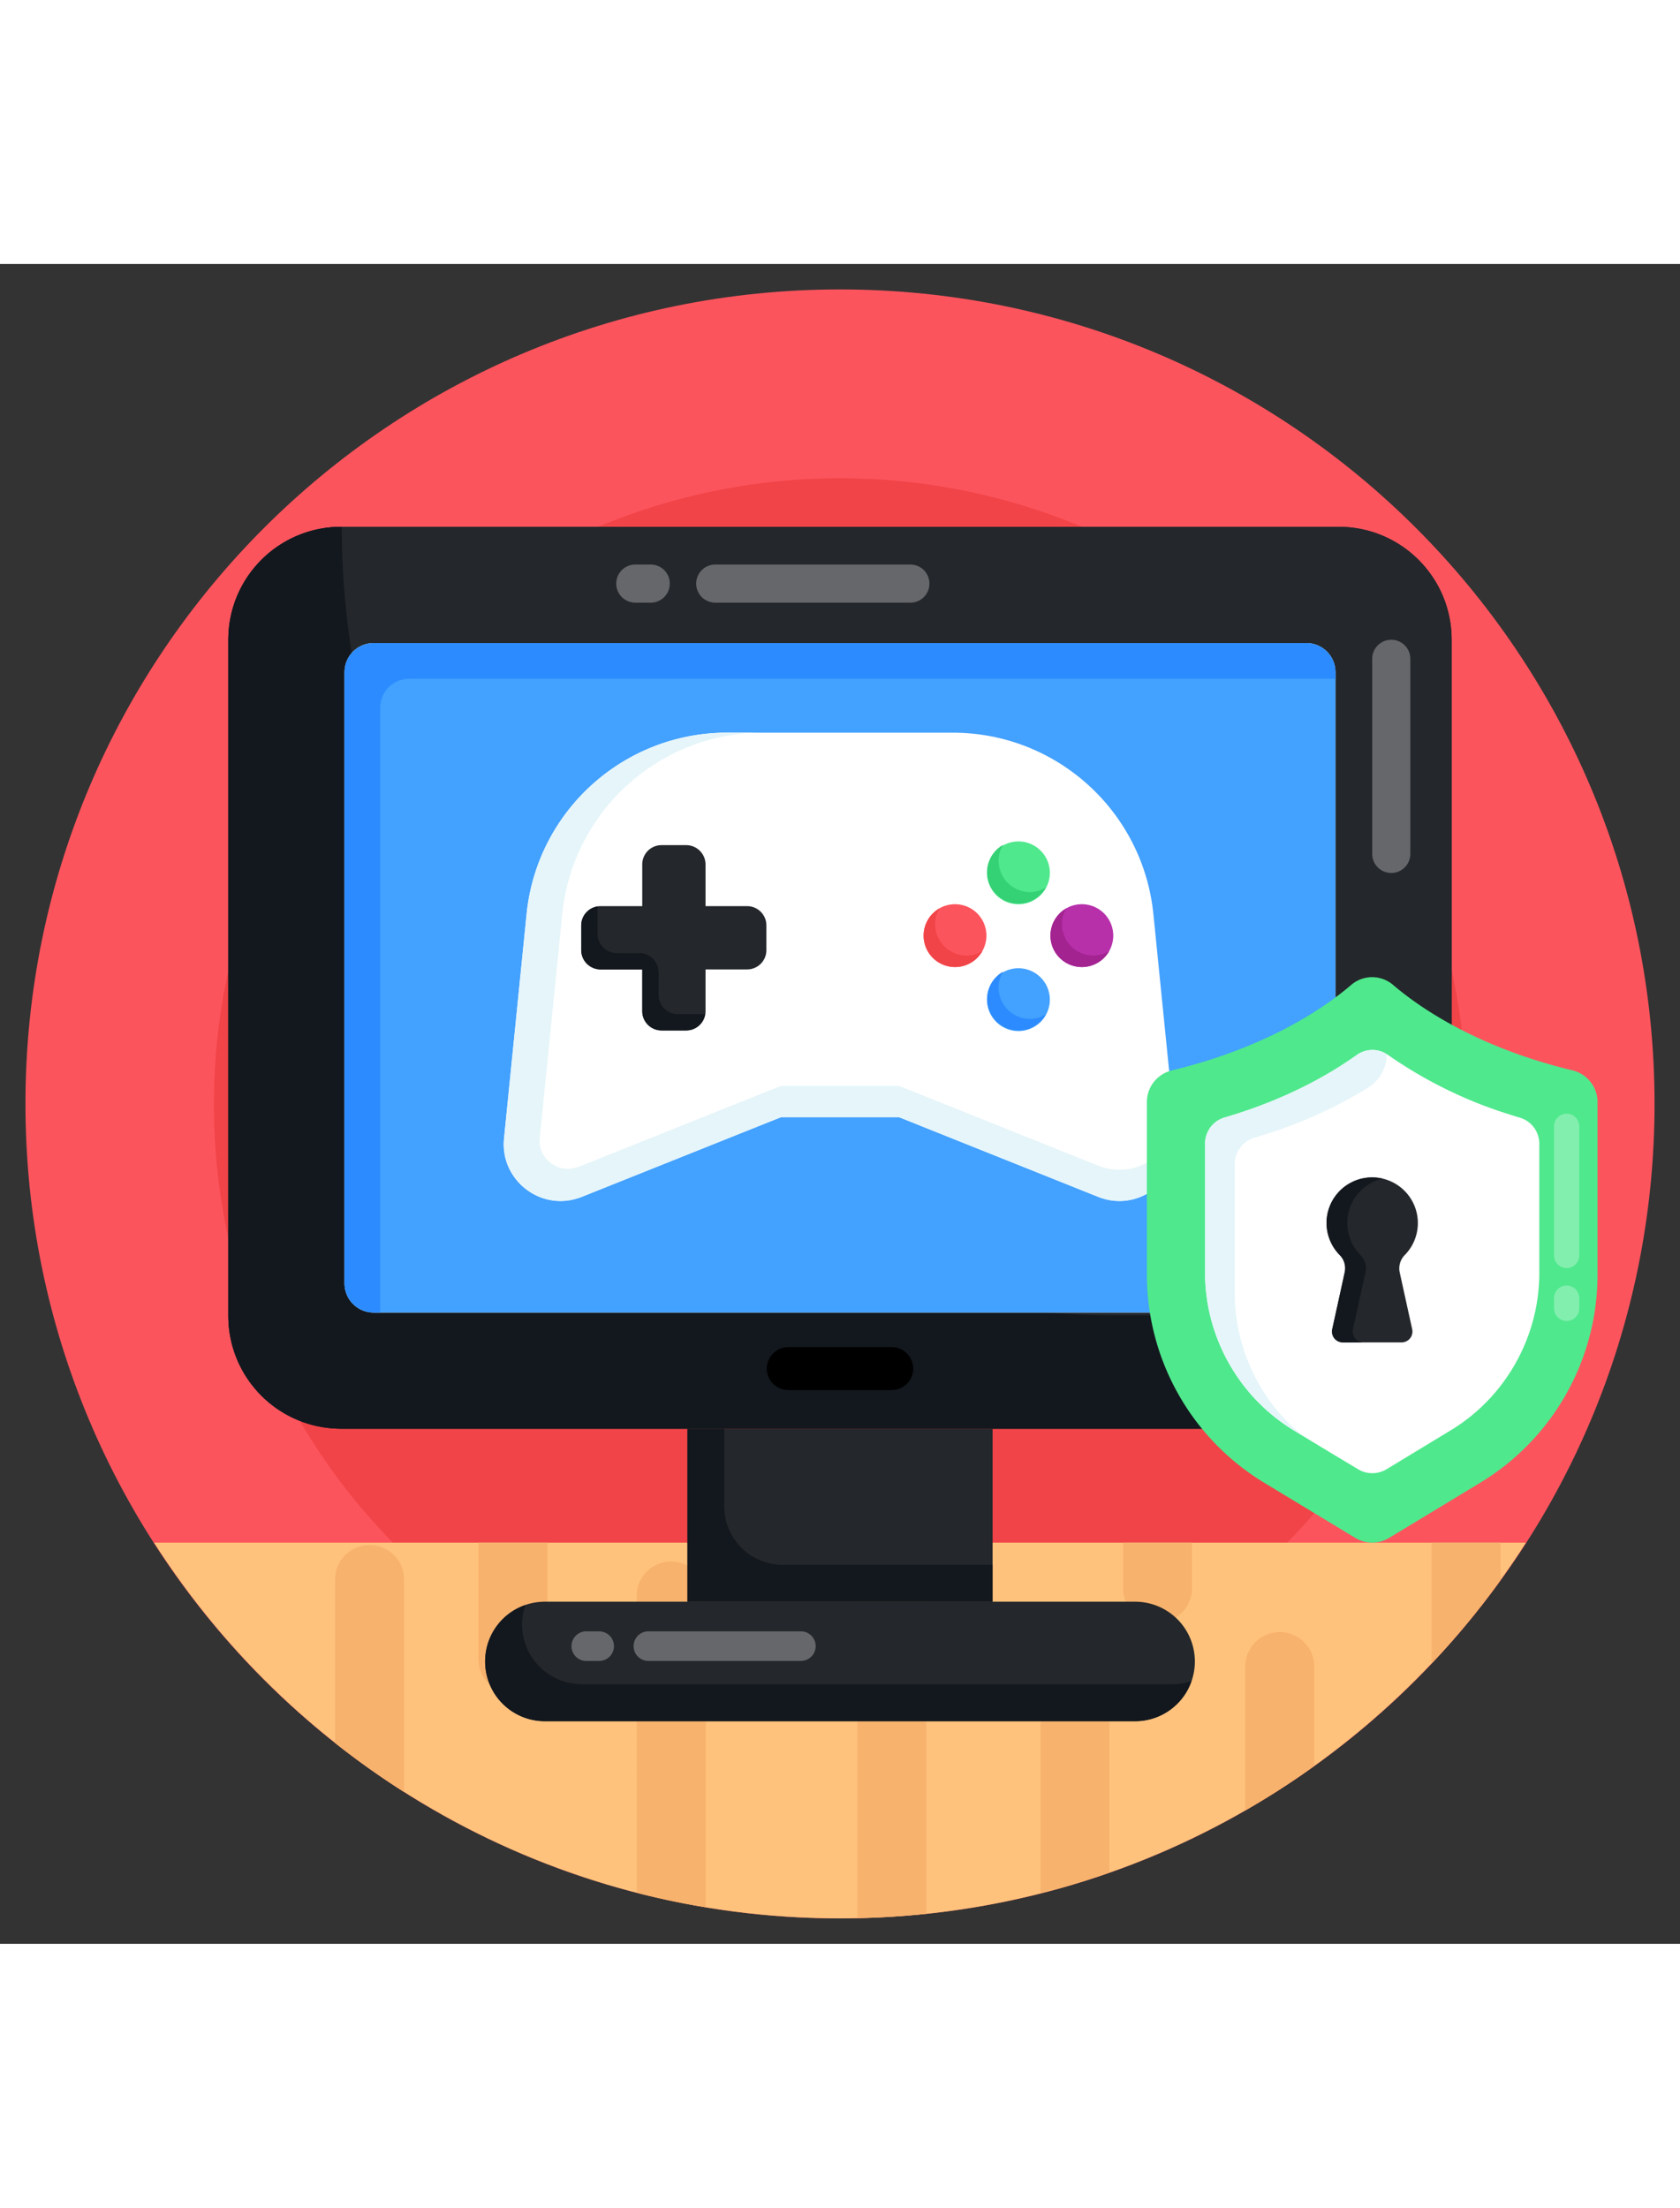 <svg width="70" height="92" viewBox="0 0 132 132" xmlns="http://www.w3.org/2000/svg"><rect x="0" y="0" width="132" height="132" fill="#333333" stroke="none"/><path d="M130 65.99c0 35.35-28.65 64.01-64 64.01S2 101.34 2 65.99C2 30.65 30.65 2 66 2s64 28.65 64 63.99z" fill="#fc545d"/><circle cx="66" cy="66" fill="#f14448" transform="rotate(-54.2 66.036 66.015)" r="49.201"/><path d="M12.102 100.476C23.468 118.23 43.347 130 65.997 130c22.653 0 42.533-11.77 53.9-29.524z" fill="#ffc27c"/><path d="M31.746 103.378v16.689a62.472 62.472 0 0 1-5.42-3.85v-12.839c0-1.5 1.21-2.71 2.71-2.71a2.698 2.698 0 0 1 2.71 2.71zM103.26 110.217v7.81a60.228 60.228 0 0 1-5.42 3.49v-11.3c0-1.5 1.21-2.71 2.71-2.71a2.698 2.698 0 0 1 2.71 2.71zM87.171 114.917v11.479c-1.77.63-3.58 1.18-5.42 1.63v-13.109c0-1.5 1.21-2.71 2.71-2.71a2.697 2.697 0 0 1 2.71 2.71zM37.593 100.476v9.17a2.715 2.715 0 0 0 2.71 2.71c1.5 0 2.71-1.21 2.71-2.71v-9.17zM112.489 100.476v9.491a61.84 61.84 0 0 0 5.419-6.559v-2.932zM55.454 104.668v24.458c-1.84-.3-3.65-.68-5.42-1.14l-.01-23.318c0-1.5 1.21-2.71 2.71-2.71 1.532 0 2.72 1.27 2.72 2.71zM88.24 100.476v3.591a2.71 2.71 0 0 0 2.71 2.71c1.49 0 2.71-1.22 2.71-2.71v-3.591zM67.363 100.476v29.5c1.83-.03 3.64-.15 5.42-.34v-29.16z" fill="#f7b26d"/><path d="M54.008 91.532h23.983v13.585H54.008z" fill="#24272b"/><path d="M77.991 102.216v2.901H54.008V91.532h2.901v6.116a4.572 4.572 0 0 0 4.568 4.568z" fill="#13181e"/><path d="M93.883 109.812a4.695 4.695 0 0 1-4.694 4.694H42.81a4.695 4.695 0 0 1 0-9.39h46.378a4.695 4.695 0 0 1 4.694 4.696z" fill="#24272b"/><path d="M93.622 111.345a4.68 4.68 0 0 1-4.431 3.16H42.809a4.692 4.692 0 0 1-4.69-4.69c0-1.302.525-2.475 1.37-3.32a4.598 4.598 0 0 1 1.797-1.119c-.175.48-.266.997-.266 1.53a4.695 4.695 0 0 0 4.697 4.698h46.374c.541 0 1.051-.091 1.531-.259z" fill="#13181e"/><g opacity=".3"><path d="M62.891 109.772h-11.91a1.164 1.164 0 1 1 0-2.327h11.91a1.164 1.164 0 1 1 0 2.327zM47.042 109.772H46.1a1.164 1.164 0 1 1 0-2.327h.942a1.164 1.164 0 1 1 0 2.327z" fill="#fff"/></g><path d="M114.059 29.523v53.13c0 4.902-3.97 8.87-8.87 8.87H26.81a8.867 8.867 0 0 1-8.87-8.87v-53.13c0-4.9 3.97-8.87 8.87-8.87h78.378c4.9 0 8.87 3.97 8.87 8.87z" fill="#24272b"/><path d="M114.06 29.523v53.13c0 4.9-3.97 8.87-8.87 8.87H26.81c-4.9 0-8.87-3.97-8.87-8.87v-53.13c0-4.9 3.97-8.87 8.87-8.87h78.38c4.9 0 8.87 3.97 8.87 8.87z" fill="#24272b"/><path d="M114.059 82.62v.034c0 4.9-3.97 8.87-8.87 8.87H26.81a8.867 8.867 0 0 1-8.87-8.87V29.523c0-4.9 3.97-8.87 8.87-8.87h.045c0 16.93 6.718 32.42 17.673 43.684 10.954 11.254 26.144 18.284 43.075 18.284h26.455z" fill="#13181e"/><path d="M104.926 32.072v48.04a2.286 2.286 0 0 1-2.284 2.283H29.357a2.286 2.286 0 0 1-2.284-2.284V32.072a2.281 2.281 0 0 1 2.284-2.284h73.285a2.281 2.281 0 0 1 2.284 2.284z" fill="#fff"/><path d="M104.93 32.073v48.04c0 1.25-1.02 2.28-2.29 2.28H29.36c-1.27 0-2.29-1.03-2.29-2.28v-48.04c0-1.26 1.02-2.28 2.29-2.28h73.28c1.27 0 2.29 1.02 2.29 2.28z" fill="#43a1ff"/><path d="M104.93 32.072v.52H32.16c-1.27 0-2.29 1.02-2.29 2.28v47.52h-.51c-1.27 0-2.29-1.03-2.29-2.28v-48.04c0-1.26 1.02-2.28 2.29-2.28h73.28c1.27 0 2.29 1.02 2.29 2.28z" fill="#2c8cff"/><path d="M71.751 86.799c0 .932-.756 1.688-1.688 1.688h-8.126a1.688 1.688 0 0 1 0-3.377h8.126c.932 0 1.688.756 1.688 1.689z"/><path d="M110.812 31.026v15.33a1.498 1.498 0 1 1-2.996 0v-15.33a1.498 1.498 0 1 1 2.996 0z" fill="#fff" opacity=".3"/><g opacity=".3"><path d="M71.529 26.614h-15.33a1.498 1.498 0 1 1 0-2.996h15.33a1.498 1.498 0 1 1 0 2.996zM51.129 26.614h-1.212a1.498 1.498 0 1 1 0-2.996h1.212a1.498 1.498 0 1 1 0 2.996z" fill="#fff"/></g><path d="M92.393 68.704c.343 3.353-3.01 5.862-6.126 4.595L70.633 67.04h-9.27L45.73 73.299c-3.116 1.267-6.47-1.242-6.127-4.595l1.77-17.615c.818-8.107 7.631-14.26 15.765-14.26h17.72c8.133 0 14.947 6.153 15.766 14.26z" fill="#fff"/><path d="m86.267 73.295-15.63-6.25h-9.27l-15.64 6.25c-.09.04-.19.07-.28.1-.12.04-.24.07-.35.1-.12.03-.24.06-.36.08-.12.01-.23.03-.35.04-.56.05-1.12-.02-1.64-.18a4.525 4.525 0 0 1-2.96-2.91c-.18-.56-.25-1.17-.18-1.82l.09-.93 1.68-16.69c.81-8.1 7.63-14.26 15.76-14.26h2.81c-8.13 0-14.95 6.16-15.77 14.26l-1.77 17.62v.02c-.14 1.48 1.3 2.69 2.74 2.31.19-.05.39-.11.58-.19l15.64-6.26h9.27l15.63 6.26c2.64 1.07 5.44-.55 6.03-3.11l.1.97c.34 3.35-3.01 5.86-6.13 4.59z" fill="#e5f5f9"/><path d="M60.216 51.977v1.939c0 .834-.67 1.516-1.516 1.516h-3.266v3.278a1.52 1.52 0 0 1-1.516 1.516h-1.94a1.512 1.512 0 0 1-1.515-1.516v-3.278h-3.279a1.52 1.52 0 0 1-1.516-1.516v-1.939a1.52 1.52 0 0 1 1.516-1.516h3.279v-3.278c0-.835.67-1.516 1.516-1.516h1.939a1.52 1.52 0 0 1 1.516 1.516v3.278H58.7c.847 0 1.516.682 1.516 1.516z" fill="#24272b"/><path d="M55.198 58.946c.071 0 .142 0 .212-.024a1.5 1.5 0 0 1-1.492 1.304h-1.94a1.516 1.516 0 0 1-1.515-1.516v-3.278h-3.279a1.52 1.52 0 0 1-1.516-1.516v-1.939c0-.764.565-1.398 1.305-1.492-.024.07-.024.14-.024.211v1.94a1.52 1.52 0 0 0 1.516 1.515h1.762c.838 0 1.517.68 1.517 1.517v1.762c0 .834.67 1.516 1.516 1.516h1.938z" fill="#13181e"/><path d="M82.487 47.794a2.468 2.468 0 1 1-4.935 0 2.468 2.468 0 0 1 4.935 0z" fill="#4fe88d"/><path d="M82.174 49.004a2.467 2.467 0 1 1-3.36-3.36 2.368 2.368 0 0 0-.353 1.245 2.467 2.467 0 0 0 2.468 2.468c.458 0 .881-.13 1.245-.353z" fill="#35d175"/><path d="M82.487 57.759a2.468 2.468 0 1 1-4.935 0 2.468 2.468 0 0 1 4.935 0z" fill="#43a1ff"/><path d="M82.174 58.969a2.467 2.467 0 1 1-3.36-3.36 2.369 2.369 0 0 0-.353 1.245 2.467 2.467 0 0 0 2.468 2.468c.458 0 .881-.13 1.245-.353z" fill="#2c8cff"/><path d="M75.037 50.308a2.468 2.468 0 1 1 0 4.936 2.468 2.468 0 0 1 0-4.936z" fill="#fc545d"/><path d="M77.192 53.987a2.468 2.468 0 1 1-3.36-3.36 2.369 2.369 0 0 0-.354 1.244 2.467 2.467 0 0 0 2.468 2.468c.458 0 .882-.13 1.246-.352z" fill="#f14448"/><path d="M85.002 50.308a2.468 2.468 0 1 1 0 4.936 2.468 2.468 0 0 1 0-4.936z" fill="#b730aa"/><path d="M87.156 53.987a2.468 2.468 0 1 1-3.36-3.36 2.369 2.369 0 0 0-.353 1.244 2.468 2.468 0 0 0 2.468 2.468c.458 0 .881-.13 1.245-.352z" fill="#a32391"/><path d="M125.521 65.855v13.547a19.125 19.125 0 0 1-9.223 16.37l-7.156 4.333a2.556 2.556 0 0 1-2.652 0l-7.155-4.333a19.147 19.147 0 0 1-9.224-16.37V65.855c0-1.187.819-2.211 1.97-2.49 7.344-1.771 11.874-4.818 14.095-6.724.944-.8 2.337-.8 3.28.009 2.221 1.897 6.752 4.944 14.097 6.715a2.566 2.566 0 0 1 1.968 2.49z" fill="#4fe88d"/><path d="M120.945 69.128V79.3c0 5.023-2.67 9.759-6.96 12.349l-5.053 3.065a2.168 2.168 0 0 1-2.214 0l-2.403-1.444-1.928-1.166c-.01.01-.01 0-.02-.02l-.722-.435a14.524 14.524 0 0 1-5.971-7.138 14.311 14.311 0 0 1-.989-5.21V69.117c0-.94.623-1.78 1.533-2.047 4.636-1.354 8.058-3.253 10.4-4.924a2.091 2.091 0 0 1 2.334-.059c.04.02.07.04.099.06a34.83 34.83 0 0 0 7.346 3.915c.702.267 1.424.524 2.185.76.277.09.553.179.84.258a2.142 2.142 0 0 1 1.523 2.047z" fill="#fff"/><path d="M108.952 62.088a3.072 3.072 0 0 1-1.414 2.6c-2.234 1.404-5.21 2.868-8.987 3.975a2.141 2.141 0 0 0-1.533 2.046v10.184c0 1.8.346 3.57.99 5.21a14.38 14.38 0 0 0 4.36 5.982l-.723-.435a14.524 14.524 0 0 1-5.971-7.138 14.311 14.311 0 0 1-.989-5.21V69.117c0-.94.613-1.78 1.523-2.047 4.637-1.354 8.068-3.253 10.41-4.924a2.091 2.091 0 0 1 2.334-.059z" fill="#e5f5f9"/><g opacity=".3"><path d="M124.085 67.762v10.145a.991.991 0 1 1-1.982 0V67.762a.991.991 0 1 1 1.982 0zM124.085 81.263v.802a.991.991 0 1 1-1.982 0v-.802a.991.991 0 1 1 1.982 0z" fill="#fff"/></g><path d="M110.386 77.865a1.5 1.5 0 0 0-.408 1.381l.263 1.2.716 3.258a.854.854 0 0 1-.833 1.037h-4.615a.856.856 0 0 1-.833-1.037l.717-3.258.262-1.206c.11-.483-.03-.996-.379-1.352a3.595 3.595 0 0 1-.897-1.52 3.62 3.62 0 0 1-.088-1.667 3.582 3.582 0 0 1 2.815-2.855 3.588 3.588 0 0 1 3.28 6.02z" fill="#24272b"/><path d="M106.902 77.888c.35.356.49.869.384 1.352l-.984 4.464a.856.856 0 0 0 .833 1.037h-1.626a.856.856 0 0 1-.833-1.037l.979-4.464c.11-.483-.03-.996-.379-1.352a3.582 3.582 0 0 1 1.83-6.043 3.645 3.645 0 0 1 1.509.024 3.59 3.59 0 0 0-2.698 2.832 3.589 3.589 0 0 0 .985 3.187z" fill="#13181e"/></svg>